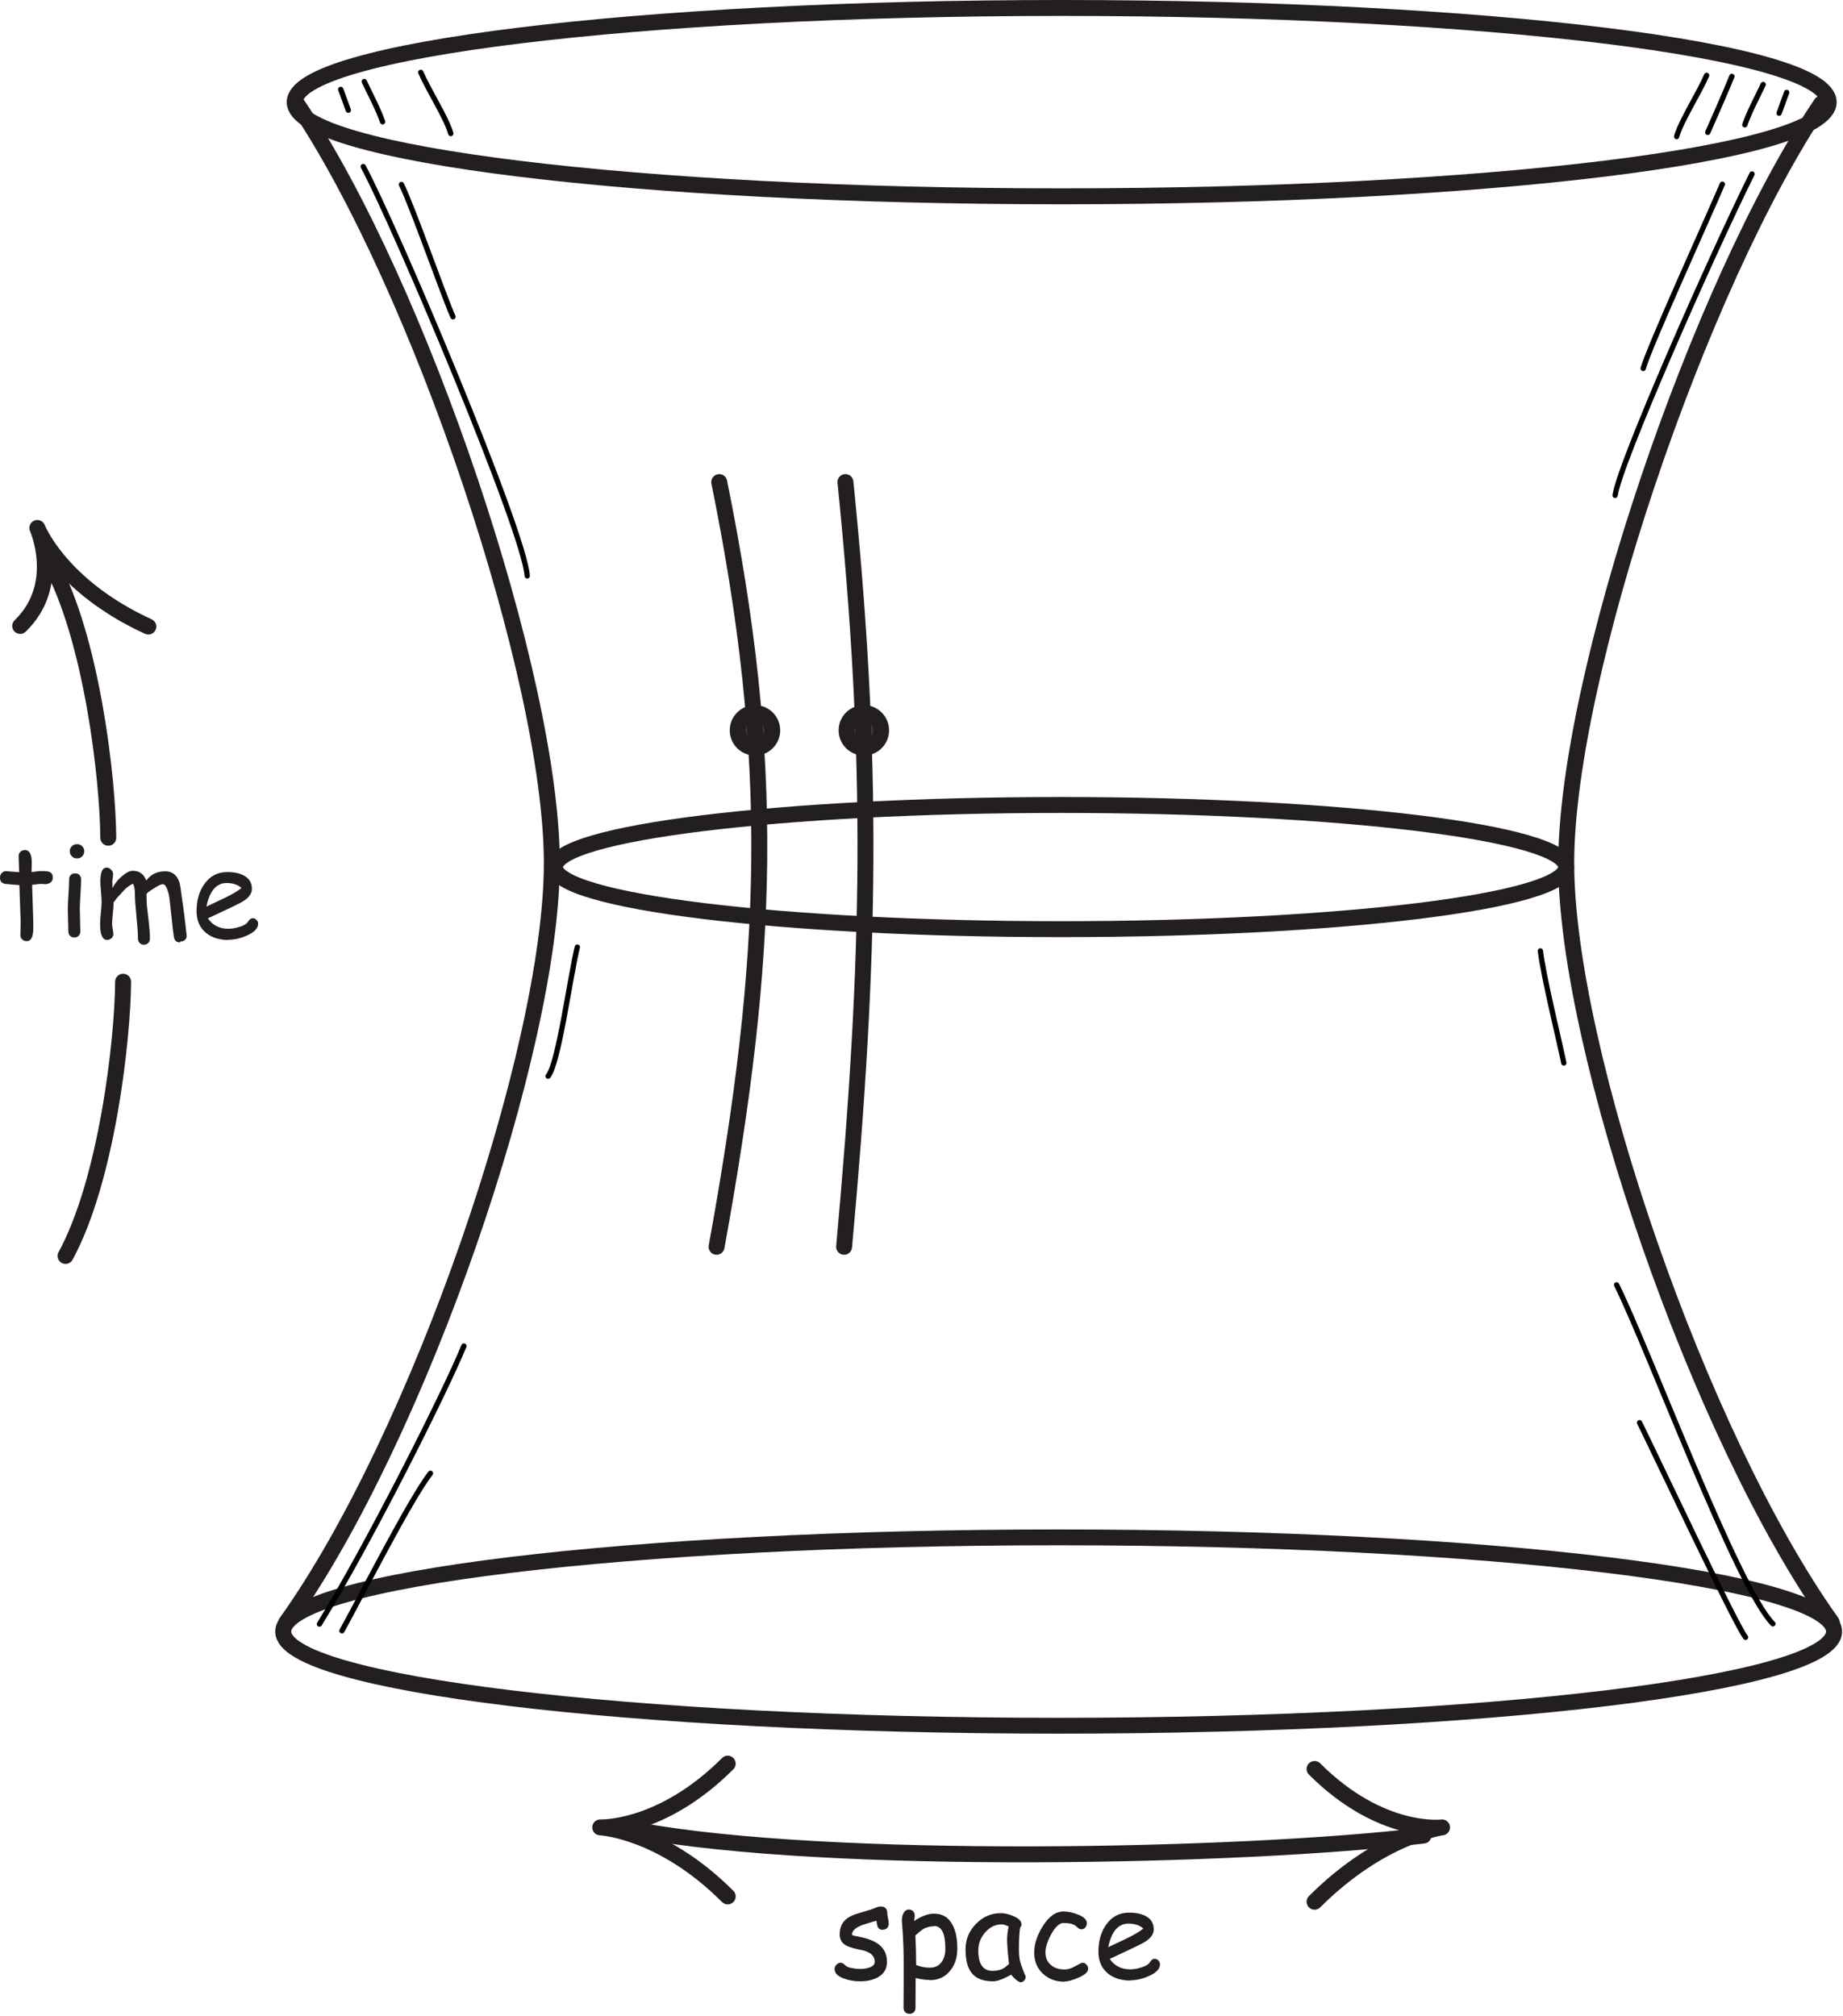 <?xml version="1.0" encoding="UTF-8" standalone="no"?>
<!DOCTYPE svg PUBLIC "-//W3C//DTD SVG 1.1//EN" "http://www.w3.org/Graphics/SVG/1.1/DTD/svg11.dtd">
<svg width="100%" height="100%" viewBox="0 0 723 791" version="1.1" xmlns="http://www.w3.org/2000/svg" xmlns:xlink="http://www.w3.org/1999/xlink" xml:space="preserve" xmlns:serif="http://www.serif.com/" style="fill-rule:evenodd;clip-rule:evenodd;stroke-linecap:round;stroke-linejoin:round;stroke-miterlimit:2;">
    <g transform="matrix(1,0,0,1,-1.4,1.24176e-06)">
        <g transform="matrix(4.167,0,0,4.167,0,0)">
            <path d="M4.74,83.249C4.656,83.249 4.56,83.249 4.452,83.237C4.344,83.225 4.248,83.225 4.164,83.225C4.068,83.225 3.804,83.249 3.36,83.309L3.468,86.777L3.468,87.329C3.48,88.193 3.276,88.613 2.844,88.613C2.688,88.613 2.556,88.565 2.436,88.457C2.316,88.349 2.256,88.229 2.256,88.073C2.256,87.929 2.256,87.713 2.268,87.413C2.28,87.113 2.28,86.897 2.28,86.753L2.16,83.333C1.872,83.321 1.44,83.285 0.852,83.225C0.504,83.177 0.336,82.985 0.336,82.637C0.336,82.469 0.384,82.325 0.492,82.205C0.6,82.085 0.732,82.025 0.9,82.025L2.136,82.121C2.136,81.917 2.124,81.653 2.112,81.317C2.1,80.981 2.088,80.741 2.088,80.597C2.088,80.429 2.148,80.297 2.268,80.189C2.388,80.081 2.52,80.033 2.688,80.033C3.048,80.033 3.252,80.321 3.312,80.897C3.324,81.041 3.324,81.209 3.324,81.413L3.312,81.749L3.312,82.109C3.804,82.049 4.08,82.013 4.152,82.013C4.56,82.013 4.824,82.037 4.944,82.073C5.184,82.157 5.304,82.337 5.304,82.625C5.304,82.793 5.256,82.937 5.148,83.045C5.04,83.153 4.908,83.213 4.74,83.213L4.74,83.249Z" style="fill:rgb(35,31,32);fill-rule:nonzero;"/>
        </g>
        <g transform="matrix(4.167,0,0,4.167,0,0)">
            <path d="M7.586,80.825C7.394,80.825 7.238,80.765 7.106,80.633C6.974,80.501 6.902,80.345 6.902,80.153C6.902,79.961 6.974,79.805 7.106,79.673C7.238,79.541 7.394,79.481 7.586,79.481C7.778,79.481 7.934,79.541 8.066,79.673C8.198,79.805 8.27,79.961 8.27,80.153C8.27,80.345 8.198,80.501 8.066,80.633C7.934,80.765 7.778,80.825 7.586,80.825ZM7.85,85.577C7.85,85.817 7.862,86.165 7.874,86.633C7.886,87.101 7.898,87.449 7.898,87.689C7.898,87.857 7.85,88.001 7.742,88.109C7.634,88.217 7.502,88.265 7.334,88.265C7.166,88.265 7.034,88.217 6.926,88.109C6.818,88.001 6.77,87.857 6.77,87.689C6.77,87.449 6.758,87.101 6.746,86.633C6.734,86.165 6.722,85.817 6.722,85.577C6.722,85.205 6.746,84.749 6.782,84.197C6.818,83.645 6.842,83.189 6.842,82.817C6.842,82.637 6.89,82.493 6.998,82.385C7.106,82.277 7.238,82.229 7.406,82.229C7.574,82.229 7.706,82.277 7.814,82.385C7.922,82.493 7.97,82.637 7.97,82.817C7.97,83.189 7.946,83.645 7.91,84.197C7.874,84.749 7.85,85.205 7.85,85.577Z" style="fill:rgb(35,31,32);fill-rule:nonzero;"/>
        </g>
        <g transform="matrix(4.167,0,0,4.167,0,0)">
            <path d="M17.272,88.733C16.948,88.733 16.768,88.565 16.708,88.217C16.636,87.785 16.564,87.185 16.492,86.393L16.288,84.581C16.252,84.305 16.192,84.041 16.096,83.777C15.964,83.417 15.82,83.249 15.664,83.249C15.52,83.249 15.256,83.369 14.86,83.621C14.488,83.849 14.248,84.029 14.128,84.161C14.128,84.533 14.14,84.893 14.164,85.265L14.344,86.825C14.416,87.449 14.452,87.953 14.452,88.361C14.452,88.529 14.404,88.673 14.296,88.781C14.188,88.889 14.056,88.949 13.888,88.949C13.72,88.949 13.588,88.889 13.48,88.781C13.372,88.673 13.324,88.529 13.324,88.361C13.324,87.881 13.276,87.197 13.18,86.261C13.084,85.325 13.036,84.641 13.036,84.161C13.036,83.741 12.976,83.429 12.856,83.201C12.58,83.321 12.304,83.525 12.016,83.813L11.32,84.581C11.26,84.677 11.164,84.797 11.032,84.953C11.032,85.193 11.008,85.529 10.96,85.985C10.912,86.441 10.888,86.777 10.888,86.993C10.888,87.113 10.912,87.269 10.948,87.485C10.984,87.701 11.008,87.845 11.008,87.941C11.008,88.097 10.948,88.229 10.828,88.337C10.708,88.445 10.576,88.493 10.42,88.493C9.976,88.493 9.76,88.001 9.76,86.993C9.76,86.753 9.784,86.405 9.832,85.937C9.88,85.469 9.904,85.121 9.904,84.881C9.904,84.677 9.88,84.377 9.844,83.957C9.808,83.537 9.784,83.225 9.784,83.009C9.784,82.121 9.976,81.689 10.372,81.689C10.528,81.689 10.66,81.749 10.792,81.881C10.924,82.013 10.984,82.157 10.984,82.313C10.984,82.385 10.972,82.493 10.948,82.649C10.924,82.805 10.912,82.925 10.912,83.009L10.924,83.621C11.128,83.201 11.428,82.829 11.824,82.493C12.22,82.157 12.556,81.989 12.832,81.989C13.456,81.989 13.876,82.289 14.104,82.901C14.32,82.613 14.572,82.397 14.872,82.253C15.172,82.109 15.508,82.037 15.892,82.037C16.552,82.037 16.996,82.385 17.236,83.093C17.284,83.237 17.368,83.777 17.488,84.737C17.596,85.409 17.74,86.513 17.908,88.097C17.92,88.253 17.872,88.385 17.752,88.493C17.632,88.601 17.488,88.649 17.32,88.649L17.272,88.733Z" style="fill:rgb(35,31,32);fill-rule:nonzero;"/>
        </g>
        <g transform="matrix(4.167,0,0,4.167,0,0)">
            <path d="M21.89,88.505C21.002,88.505 20.294,88.289 19.742,87.845C19.142,87.353 18.842,86.681 18.842,85.793C18.842,84.773 19.082,83.933 19.574,83.237C20.114,82.481 20.822,82.109 21.722,82.109C22.37,82.109 22.886,82.217 23.294,82.433C23.798,82.709 24.05,83.117 24.05,83.681C24.05,84.077 23.834,84.425 23.39,84.749C23.198,84.893 22.79,85.109 22.154,85.409L19.91,86.465C20.126,86.789 20.39,87.029 20.714,87.197C21.038,87.365 21.41,87.449 21.842,87.449C22.118,87.449 22.43,87.401 22.802,87.293C23.27,87.161 23.558,86.993 23.69,86.777C23.822,86.561 23.966,86.453 24.122,86.453C24.254,86.453 24.374,86.501 24.482,86.609C24.59,86.717 24.638,86.837 24.638,86.969C24.638,87.401 24.29,87.773 23.582,88.085C22.982,88.349 22.406,88.481 21.83,88.481L21.89,88.505ZM21.674,83.141C21.194,83.141 20.798,83.321 20.474,83.693C20.15,84.065 19.922,84.617 19.766,85.361L21.566,84.509C22.274,84.161 22.766,83.861 23.066,83.609C22.73,83.297 22.262,83.141 21.65,83.141L21.674,83.141Z" style="fill:rgb(35,31,32);fill-rule:nonzero;"/>
        </g>
        <g transform="matrix(4.167,0,0,4.167,0,0)">
            <path d="M83.443,181.703C83.227,181.703 83.083,181.631 82.999,181.487C82.939,181.379 82.891,181.175 82.843,180.851C82.543,180.923 82.099,181.055 81.487,181.259C80.851,181.511 80.539,181.811 80.539,182.183C80.659,182.231 80.767,182.267 80.887,182.291C81.787,182.447 82.447,182.663 82.891,182.951C83.527,183.359 83.839,183.947 83.839,184.727C83.839,185.363 83.563,185.831 83.011,186.155C82.555,186.419 81.991,186.551 81.283,186.551C80.767,186.551 80.287,186.467 79.819,186.299C79.207,186.083 78.907,185.783 78.907,185.387C78.907,185.231 78.967,185.099 79.087,184.979C79.207,184.859 79.339,184.799 79.495,184.799C79.615,184.799 79.771,184.895 79.963,185.087C80.059,185.183 80.263,185.255 80.599,185.315C80.863,185.363 81.079,185.387 81.259,185.387C81.595,185.387 81.883,185.351 82.135,185.267C82.507,185.147 82.687,184.967 82.687,184.715C82.687,184.175 82.327,183.827 81.583,183.635L80.971,183.503C80.443,183.383 80.083,183.251 79.867,183.095C79.543,182.879 79.387,182.555 79.387,182.111C79.387,181.283 79.771,180.707 80.551,180.359C80.791,180.251 81.163,180.131 81.679,179.987C82.195,179.843 82.555,179.723 82.783,179.615C82.939,179.543 83.107,179.507 83.299,179.507C83.467,179.507 83.599,179.555 83.707,179.663C83.815,179.771 83.863,179.915 83.863,180.095C83.863,180.215 83.887,180.383 83.935,180.599C83.983,180.815 84.007,180.983 84.007,181.103C84.007,181.283 83.959,181.427 83.851,181.535C83.743,181.643 83.611,181.691 83.443,181.691L83.443,181.703Z" style="fill:rgb(35,31,32);fill-rule:nonzero;"/>
        </g>
        <g transform="matrix(4.167,0,0,4.167,0,0)">
            <path d="M87.821,186.419C87.425,186.419 87.005,186.359 86.537,186.239L86.525,189.035C86.525,189.203 86.477,189.347 86.369,189.455C86.261,189.563 86.129,189.611 85.961,189.611C85.793,189.611 85.661,189.563 85.553,189.455C85.445,189.347 85.397,189.203 85.397,189.035L85.409,186.695L85.409,184.355C85.397,183.491 85.373,182.723 85.325,182.015L85.241,180.827C85.241,180.551 85.289,180.323 85.397,180.131C85.517,179.903 85.685,179.795 85.913,179.795C86.069,179.795 86.189,179.843 86.297,179.951C86.405,180.059 86.453,180.191 86.453,180.347C86.453,180.383 86.453,180.443 86.441,180.539C86.417,180.659 86.405,180.767 86.393,180.875C86.729,180.647 87.053,180.479 87.365,180.359C87.677,180.239 87.977,180.179 88.265,180.179C89.069,180.179 89.645,180.527 90.017,181.247C90.317,181.811 90.461,182.543 90.461,183.479C90.461,184.331 90.233,185.015 89.777,185.567C89.297,186.155 88.661,186.443 87.857,186.443L87.821,186.419ZM88.265,181.367C87.905,181.367 87.581,181.451 87.293,181.607C87.089,181.727 86.837,181.931 86.513,182.231C86.561,183.119 86.585,184.031 86.585,185.015C87.017,185.183 87.437,185.267 87.869,185.267C88.361,185.267 88.733,185.087 88.997,184.715C89.225,184.391 89.333,183.983 89.333,183.479C89.333,182.759 89.249,182.231 89.069,181.871C88.889,181.511 88.625,181.343 88.265,181.343L88.265,181.367Z" style="fill:rgb(35,31,32);fill-rule:nonzero;"/>
        </g>
        <g transform="matrix(4.167,0,0,4.167,0,0)">
            <path d="M96.324,186.599C96.252,186.599 96.12,186.515 95.928,186.347C95.748,186.191 95.616,186.047 95.532,185.927C95.16,186.131 94.836,186.287 94.548,186.395C94.26,186.503 94.02,186.551 93.828,186.551C92.904,186.551 92.244,186.299 91.824,185.783C91.428,185.291 91.236,184.559 91.236,183.551C91.236,182.603 91.56,181.811 92.22,181.139C92.88,180.467 93.648,180.131 94.56,180.131C94.908,180.131 95.28,180.215 95.7,180.395C96.24,180.611 96.504,180.875 96.504,181.187C96.504,181.295 96.468,181.391 96.384,181.475C96.348,181.619 96.324,181.859 96.3,182.207C96.276,182.555 96.264,182.987 96.264,183.527C96.264,184.019 96.3,184.391 96.372,184.679C96.408,184.847 96.528,185.183 96.732,185.699C96.756,185.771 96.804,185.867 96.864,185.999L96.9,186.095C96.9,186.251 96.852,186.383 96.744,186.491C96.636,186.599 96.516,186.647 96.372,186.647L96.324,186.599ZM95.148,182.579C95.148,182.411 95.16,182.231 95.184,182.027C95.208,181.823 95.244,181.619 95.292,181.391C95.148,181.319 95.028,181.271 94.92,181.235C94.812,181.199 94.728,181.187 94.668,181.187C94.056,181.187 93.54,181.427 93.096,181.931C92.652,182.435 92.436,182.999 92.436,183.647C92.436,184.295 92.544,184.763 92.772,185.087C93,185.411 93.336,185.567 93.792,185.567C94.164,185.567 94.476,185.495 94.74,185.363C94.884,185.291 95.076,185.147 95.328,184.919C95.208,183.875 95.148,183.107 95.148,182.591L95.148,182.579Z" style="fill:rgb(35,31,32);fill-rule:nonzero;"/>
        </g>
        <g transform="matrix(4.167,0,0,4.167,0,0)">
            <path d="M100.546,186.587C99.742,186.587 99.082,186.347 98.542,185.855C97.978,185.339 97.702,184.679 97.702,183.839C97.702,183.035 97.966,182.231 98.494,181.379C99.082,180.431 99.73,179.975 100.474,179.975C100.858,179.975 101.278,180.059 101.758,180.239C102.358,180.467 102.658,180.743 102.658,181.079C102.658,181.223 102.61,181.355 102.514,181.475C102.418,181.595 102.298,181.655 102.154,181.655C102.034,181.655 101.938,181.619 101.854,181.547C101.77,181.475 101.686,181.403 101.602,181.331C101.374,181.151 101.002,181.055 100.474,181.055C100.078,181.055 99.694,181.403 99.298,182.123C98.938,182.783 98.758,183.335 98.758,183.815C98.758,184.331 98.926,184.727 99.286,185.027C99.622,185.303 100.042,185.435 100.558,185.435C100.798,185.435 101.05,185.375 101.314,185.255L101.998,184.895C102.118,184.835 102.202,184.799 102.25,184.799C102.394,184.799 102.514,184.859 102.622,184.979C102.73,185.099 102.778,185.231 102.778,185.375C102.778,185.663 102.478,185.939 101.866,186.203C101.338,186.443 100.906,186.563 100.558,186.563L100.546,186.587Z" style="fill:rgb(35,31,32);fill-rule:nonzero;"/>
        </g>
        <g transform="matrix(4.167,0,0,4.167,0,0)">
            <path d="M106.793,186.479C105.905,186.479 105.197,186.263 104.645,185.819C104.045,185.327 103.745,184.655 103.745,183.767C103.745,182.747 103.985,181.907 104.477,181.211C105.017,180.455 105.725,180.083 106.625,180.083C107.273,180.083 107.789,180.191 108.197,180.407C108.701,180.683 108.953,181.091 108.953,181.655C108.953,182.051 108.737,182.399 108.293,182.723C108.101,182.867 107.693,183.083 107.057,183.383L104.813,184.439C105.029,184.763 105.293,185.003 105.617,185.171C105.941,185.339 106.313,185.423 106.745,185.423C107.021,185.423 107.333,185.375 107.705,185.267C108.173,185.135 108.461,184.967 108.593,184.751C108.725,184.535 108.869,184.427 109.025,184.427C109.157,184.427 109.277,184.475 109.385,184.583C109.493,184.691 109.541,184.811 109.541,184.943C109.541,185.375 109.193,185.747 108.485,186.059C107.885,186.323 107.309,186.455 106.733,186.455L106.793,186.479ZM106.577,181.115C106.097,181.115 105.701,181.295 105.377,181.667C105.053,182.039 104.825,182.591 104.669,183.335L106.469,182.483C107.177,182.135 107.669,181.835 107.969,181.583C107.633,181.271 107.165,181.115 106.553,181.115L106.577,181.115Z" style="fill:rgb(35,31,32);fill-rule:nonzero;"/>
        </g>
        <g transform="matrix(4.167,0,0,4.167,0,0)">
            <path d="M124.094,166.557C130.344,172.807 136.094,172.057 136.094,172.057C136.094,172.057 130.344,172.807 124.094,179.057" style="fill:none;stroke:rgb(35,31,32);stroke-width:1.5px;"/>
        </g>
        <g transform="matrix(4.167,0,0,4.167,0,0)">
            <path d="M134.344,172.828C117.036,174.89 78.286,175.64 60.344,172.328" style="fill:none;stroke:rgb(35,31,32);stroke-width:1.5px;"/>
        </g>
        <g transform="matrix(4.167,0,0,4.167,0,0)">
            <path d="M68.844,166.057C62.594,172.307 56.844,172.057 56.844,172.057C56.844,172.057 62.594,172.307 68.844,178.557" style="fill:none;stroke:rgb(35,31,32);stroke-width:1.5px;"/>
        </g>
        <g transform="matrix(4.167,0,0,4.167,0,0)">
            <path d="M14.3,58.993C5.988,55.185 3.852,49.712 3.852,49.712C3.852,49.712 6.238,55.06 2.238,58.935" style="fill:none;stroke:rgb(35,31,32);stroke-width:1.5px;"/>
        </g>
        <g transform="matrix(4.167,0,0,4.167,0,0)">
            <path d="M5.113,53.06C8.988,60.185 10.49,73.312 10.53,78.878" style="fill:none;stroke:rgb(35,31,32);stroke-width:1.5px;"/>
        </g>
        <g transform="matrix(4.167,0,0,4.167,0,0)">
            <path d="M6.508,118.253C10.383,111.128 11.886,98.001 11.925,92.435" style="fill:none;stroke:rgb(35,31,32);stroke-width:1.5px;"/>
        </g>
        <g transform="matrix(4.167,0,0,4.167,0,0)">
            <path d="M172.492,9.618C172.492,14.515 140.164,18.485 100.286,18.485C60.408,18.485 28.08,14.515 28.08,9.618C28.08,4.721 60.408,0.75 100.286,0.75C140.164,0.75 172.492,4.721 172.492,9.618Z" style="fill:none;stroke:rgb(35,31,32);stroke-width:1.5px;"/>
        </g>
        <g transform="matrix(4.167,0,0,4.167,0,0)">
            <g transform="matrix(1.011,0,0,1,-1.894,0)">
                <path d="M172.992,153.618C172.992,158.515 140.664,162.485 100.786,162.485C60.908,162.485 28.58,158.515 28.58,153.618C28.58,148.721 60.908,144.75 100.786,144.75C140.664,144.75 172.992,148.721 172.992,153.618Z" style="fill:none;stroke:rgb(35,31,32);stroke-width:1.49px;"/>
            </g>
        </g>
        <g transform="matrix(4.167,0,0,4.167,0,0)">
            <path d="M147.786,81.639C147.786,84.868 126.473,87.485 100.183,87.485C73.893,87.485 52.58,84.868 52.58,81.639C52.58,78.411 73.893,75.793 100.183,75.793C126.473,75.793 147.786,78.411 147.786,81.639Z" style="fill:none;stroke:rgb(35,31,32);stroke-width:1.5px;"/>
        </g>
        <g transform="matrix(4.167,0,0,4.167,0,0)">
            <path d="M171.786,9.765C160.286,26.765 147.786,63.765 147.786,81.265C147.786,98.765 160.286,135.265 172.786,152.765" style="fill:none;stroke:rgb(35,31,32);stroke-width:1.5px;"/>
        </g>
        <g transform="matrix(4.167,0,0,4.167,0,0)">
            <path d="M28.286,9.765C39.786,26.765 52.286,63.765 52.286,81.265C52.286,98.765 39.786,135.265 27.286,152.765" style="fill:none;stroke:rgb(35,31,32);stroke-width:1.5px;"/>
        </g>
        <g transform="matrix(4.167,0,0,4.167,0,0)">
            <path d="M73.036,68.765C73.036,69.663 72.308,70.39 71.411,70.39C70.513,70.39 69.786,69.663 69.786,68.765C69.786,67.868 70.513,67.14 71.411,67.14C72.308,67.14 73.036,67.868 73.036,68.765Z" style="fill:rgb(62,64,57);"/>
        </g>
        <g transform="matrix(4.167,0,0,4.167,0,0)">
            <path d="M73.036,68.765C73.036,69.663 72.308,70.39 71.411,70.39C70.513,70.39 69.786,69.663 69.786,68.765C69.786,67.868 70.513,67.14 71.411,67.14C72.308,67.14 73.036,67.868 73.036,68.765Z" style="fill:none;stroke:rgb(35,31,32);stroke-width:1.5px;"/>
        </g>
        <g transform="matrix(4.167,0,0,4.167,0,0)">
            <path d="M68.047,45.39C73.422,71.89 72.797,89.89 67.797,117.39" style="fill:none;stroke:rgb(35,31,32);stroke-width:1.5px;"/>
        </g>
        <g transform="matrix(4.167,0,0,4.167,0,0)">
            <path d="M83.286,68.765C83.286,69.663 82.558,70.39 81.661,70.39C80.763,70.39 80.036,69.663 80.036,68.765C80.036,67.868 80.763,67.14 81.661,67.14C82.558,67.14 83.286,67.868 83.286,68.765Z" style="fill:rgb(62,64,57);"/>
        </g>
        <g transform="matrix(4.167,0,0,4.167,0,0)">
            <path d="M83.286,68.765C83.286,69.663 82.558,70.39 81.661,70.39C80.763,70.39 80.036,69.663 80.036,68.765C80.036,67.868 80.763,67.14 81.661,67.14C82.558,67.14 83.286,67.868 83.286,68.765Z" style="fill:none;stroke:rgb(35,31,32);stroke-width:1.5px;"/>
        </g>
        <g transform="matrix(4.167,0,0,4.167,0,0)">
            <path d="M79.928,45.39C82.615,71.89 82.303,89.89 79.803,117.39" style="fill:none;stroke:rgb(35,31,32);stroke-width:1.5px;"/>
        </g>
        <path d="M688.71,68.265C672.907,100.015 636.607,182.184 634.995,194.364" style="fill:none;stroke:black;stroke-width:2.08px;stroke-miterlimit:1.5;"/>
        <path d="M677.063,72.27C671.244,85.941 648.493,135.85 646.016,144.545" style="fill:none;stroke:black;stroke-width:2.08px;stroke-miterlimit:1.5;"/>
        <path d="M143.893,65.352C156.386,88.535 207.134,208.521 208.221,225.929" style="fill:none;stroke:black;stroke-width:2.08px;stroke-miterlimit:1.5;"/>
        <path d="M158.888,72.381C163.455,81.758 175.399,115.98 179.092,124.267" style="fill:none;stroke:black;stroke-width:2.08px;stroke-miterlimit:1.5;"/>
        <path d="M135.066,35.069L138.039,43.217" style="fill:none;stroke:black;stroke-width:2.08px;stroke-miterlimit:1.5;"/>
        <g transform="matrix(-1,0,0,1,837.373,1.188)">
            <path d="M135.066,35.069L138.039,43.217" style="fill:none;stroke:black;stroke-width:2.08px;stroke-miterlimit:1.5;"/>
        </g>
        <path d="M144.288,31.981C146.408,36.49 149.811,42.851 151.493,47.785" style="fill:none;stroke:black;stroke-width:2.08px;stroke-miterlimit:1.5;"/>
        <g transform="matrix(-1,0,0,1,837.373,1.188)">
            <path d="M144.288,31.981C146.408,36.49 149.811,42.851 151.493,47.785" style="fill:none;stroke:black;stroke-width:2.08px;stroke-miterlimit:1.5;"/>
        </g>
        <g transform="matrix(-1,0,0,1,835.418,0.655)">
            <path d="M154.607,29.329C156.795,34.899 164.071,51.273 164.071,51.273" style="fill:none;stroke:black;stroke-width:2.08px;stroke-miterlimit:1.5;"/>
        </g>
        <path d="M166.468,28.382C169.519,35.474 176.577,46.355 178.235,52.389" style="fill:none;stroke:black;stroke-width:2.08px;stroke-miterlimit:1.5;"/>
        <g transform="matrix(-1,0,0,1,837.373,1.188)">
            <path d="M166.468,28.382C169.519,35.474 176.577,46.355 178.235,52.389" style="fill:none;stroke:black;stroke-width:2.08px;stroke-miterlimit:1.5;"/>
        </g>
        <path d="M126.713,637.193C145.676,606.387 175.813,546.613 183.381,528.12" style="fill:none;stroke:black;stroke-width:2.08px;stroke-miterlimit:1.5;"/>
        <path d="M135.546,639.827C143.28,625.838 162.174,588.49 170.256,578.04" style="fill:none;stroke:black;stroke-width:2.08px;stroke-miterlimit:1.5;"/>
        <path d="M635.591,504.112C648.297,529.735 682.716,622.7 696.909,637.095" style="fill:none;stroke:black;stroke-width:2.08px;stroke-miterlimit:1.5;"/>
        <path d="M644.591,558.175C650.92,570.95 682.334,637.726 686.174,642.368" style="fill:none;stroke:black;stroke-width:2.08px;stroke-miterlimit:1.5;"/>
        <path d="M605.679,373.089C607.016,383.776 612.95,407.683 614.883,417.052" style="fill:none;stroke:black;stroke-width:2.08px;stroke-miterlimit:1.5;"/>
        <path d="M227.882,371.591C224.972,383.392 220.643,416.861 216.423,422.232" style="fill:none;stroke:black;stroke-width:2.08px;stroke-miterlimit:1.5;"/>
    </g>
</svg>
